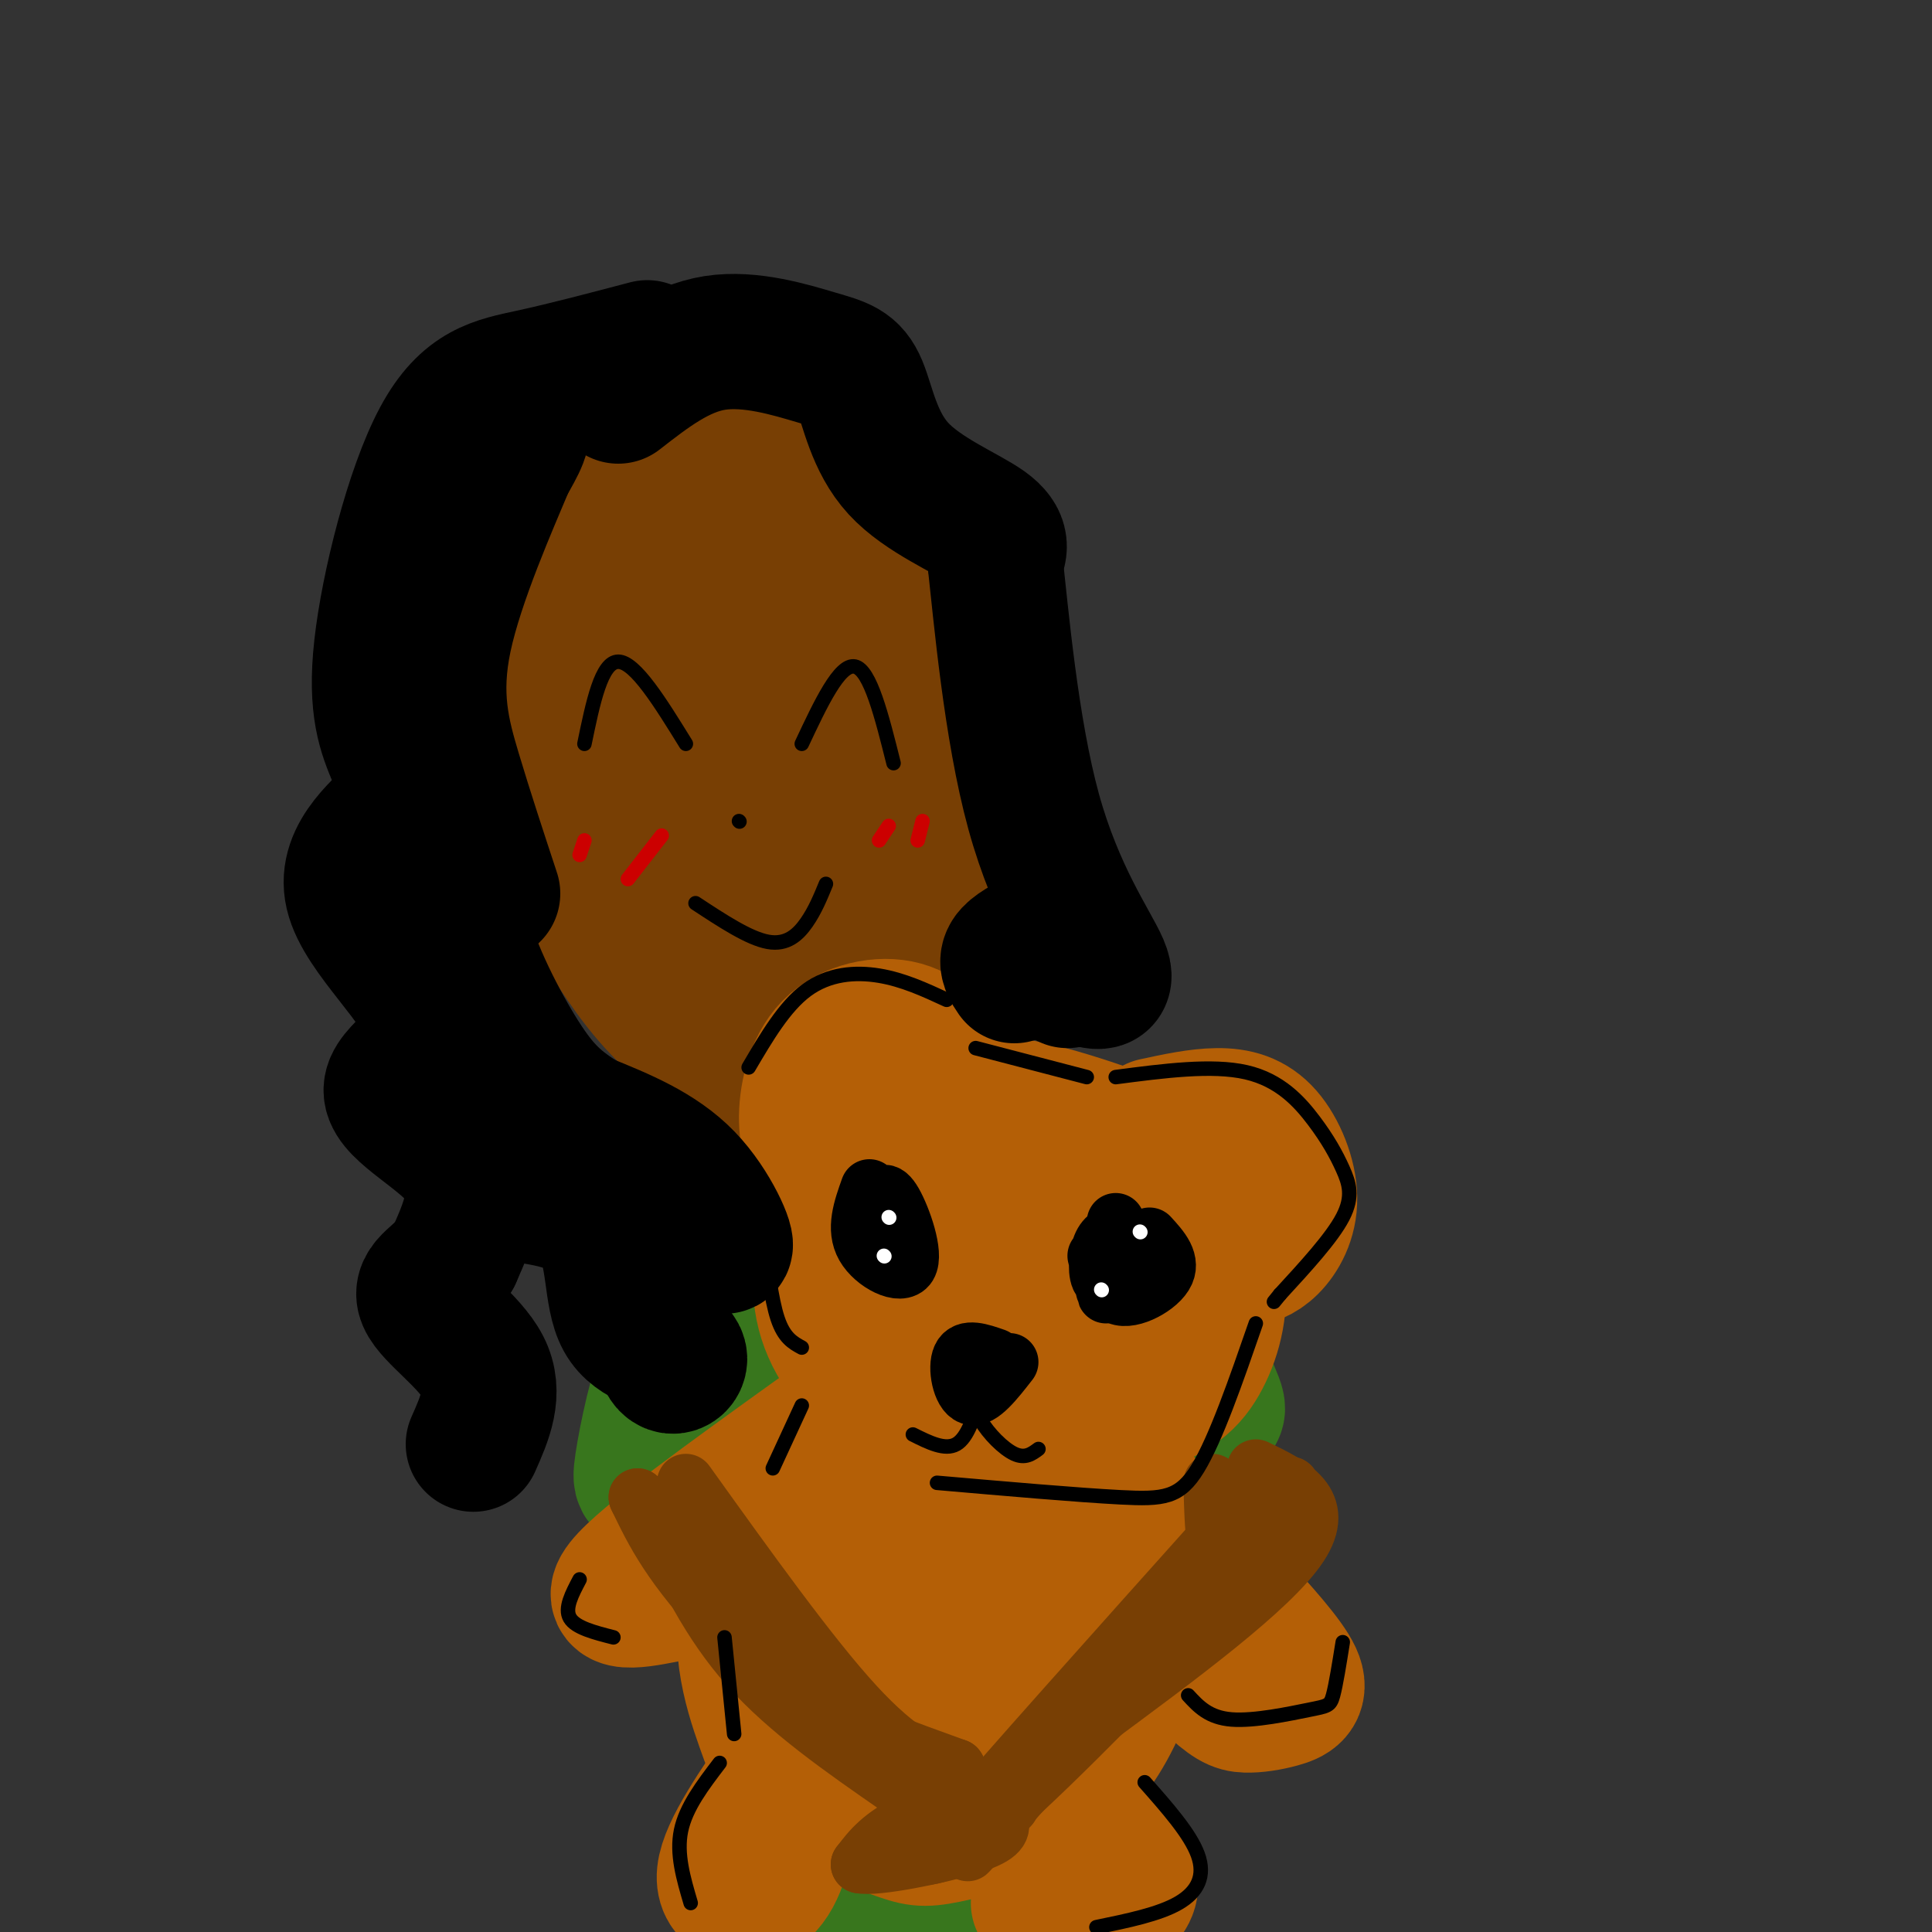<svg viewBox='0 0 400 400' version='1.1' xmlns='http://www.w3.org/2000/svg' xmlns:xlink='http://www.w3.org/1999/xlink'><rect x="0" y="0" width="400" height="400" fill="#333333" stroke="none"/><g fill='none' stroke='rgb(120,63,4)' stroke-width='28' stroke-linecap='round' stroke-linejoin='round'><path d='M167,99c6.244,7.444 12.489,14.889 18,28c5.511,13.111 10.289,31.889 12,41c1.711,9.111 0.356,8.556 -1,8'/><path d='M196,176c-5.619,12.583 -19.167,40.042 -25,51c-5.833,10.958 -3.952,5.417 -8,0c-4.048,-5.417 -14.024,-10.708 -24,-16'/><path d='M139,211c-6.528,-6.042 -10.849,-13.148 -14,-18c-3.151,-4.852 -5.134,-7.451 -7,-19c-1.866,-11.549 -3.616,-32.048 -4,-43c-0.384,-10.952 0.598,-12.358 2,-15c1.402,-2.642 3.224,-6.519 7,-12c3.776,-5.481 9.508,-12.566 14,-16c4.492,-3.434 7.746,-3.217 11,-3'/><path d='M148,85c3.590,1.617 7.064,7.159 10,12c2.936,4.841 5.332,8.981 10,23c4.668,14.019 11.607,37.916 15,50c3.393,12.084 3.240,12.355 0,3c-3.240,-9.355 -9.568,-28.335 -15,-39c-5.432,-10.665 -9.968,-13.015 -13,-13c-3.032,0.015 -4.558,2.396 -6,8c-1.442,5.604 -2.799,14.430 -3,24c-0.201,9.570 0.754,19.884 3,28c2.246,8.116 5.785,14.033 8,13c2.215,-1.033 3.108,-9.017 4,-17'/><path d='M161,177c-0.022,-10.987 -2.078,-29.956 -4,-40c-1.922,-10.044 -3.710,-11.163 -7,-14c-3.290,-2.837 -8.081,-7.393 -11,-10c-2.919,-2.607 -3.967,-3.264 -5,0c-1.033,3.264 -2.052,10.450 -2,18c0.052,7.550 1.174,15.462 6,27c4.826,11.538 13.354,26.700 17,33c3.646,6.300 2.408,3.739 3,-1c0.592,-4.739 3.012,-11.654 4,-19c0.988,-7.346 0.544,-15.122 -1,-22c-1.544,-6.878 -4.188,-12.858 -8,-17c-3.812,-4.142 -8.794,-6.444 -12,-7c-3.206,-0.556 -4.638,0.636 -6,1c-1.362,0.364 -2.654,-0.098 -3,5c-0.346,5.098 0.253,15.757 1,23c0.747,7.243 1.642,11.069 5,17c3.358,5.931 9.179,13.965 15,22'/><path d='M153,193c3.917,5.524 6.208,8.333 9,6c2.792,-2.333 6.083,-9.810 6,-20c-0.083,-10.190 -3.542,-23.095 -7,-36'/><path d='M178,204c0.000,0.000 6.000,54.000 6,54'/></g>
<g fill='none' stroke='rgb(56,118,29)' stroke-width='28' stroke-linecap='round' stroke-linejoin='round'><path d='M207,261c-4.867,7.178 -9.733,14.356 -17,17c-7.267,2.644 -16.933,0.756 -22,-1c-5.067,-1.756 -5.533,-3.378 -6,-5'/><path d='M219,259c8.357,3.542 16.714,7.083 22,12c5.286,4.917 7.500,11.208 9,15c1.500,3.792 2.286,5.083 2,6c-0.286,0.917 -1.643,1.458 -3,2'/><path d='M249,294c-1.311,1.600 -3.089,4.600 -10,0c-6.911,-4.600 -18.956,-16.800 -31,-29'/><path d='M209,271c0.000,0.000 7.000,113.000 7,113'/><path d='M222,283c-1.500,10.333 -3.000,20.667 -3,39c0.000,18.333 1.500,44.667 3,71'/><path d='M157,285c3.601,27.411 7.202,54.821 11,80c3.798,25.179 7.792,48.125 10,44c2.208,-4.125 2.631,-35.321 2,-59c-0.631,-23.679 -2.315,-39.839 -4,-56'/><path d='M176,294c2.599,15.691 11.096,82.917 18,99c6.904,16.083 12.215,-18.978 13,-45c0.785,-26.022 -2.954,-43.006 -5,-44c-2.046,-0.994 -2.397,14.002 -1,36c1.397,21.998 4.542,51.000 5,55c0.458,4.000 -1.771,-17.000 -4,-38'/><path d='M202,357c-2.000,-11.000 -5.000,-19.500 -8,-28'/><path d='M150,266c-3.964,3.423 -7.929,6.845 -11,14c-3.071,7.155 -5.250,18.042 -6,23c-0.750,4.958 -0.071,3.988 5,4c5.071,0.012 14.536,1.006 24,2'/><path d='M162,309c7.167,-1.415 13.084,-5.954 18,-12c4.916,-6.046 8.831,-13.601 10,-14c1.169,-0.399 -0.408,6.357 0,10c0.408,3.643 2.802,4.173 4,1c1.198,-3.173 1.199,-10.049 4,-13c2.801,-2.951 8.400,-1.975 14,-1'/><path d='M212,280c4.024,2.333 7.083,8.667 9,8c1.917,-0.667 2.690,-8.333 3,11c0.310,19.333 0.155,65.667 0,112'/><path d='M224,411c0.000,18.833 0.000,9.917 0,1'/></g>
<g fill='none' stroke='rgb(180,95,6)' stroke-width='28' stroke-linecap='round' stroke-linejoin='round'><path d='M245,240c-13.310,-4.894 -26.619,-9.787 -35,-11c-8.381,-1.213 -11.833,1.255 -17,5c-5.167,3.745 -12.047,8.766 -16,12c-3.953,3.234 -4.977,4.681 -6,9c-1.023,4.319 -2.045,11.509 0,18c2.045,6.491 7.156,12.283 12,16c4.844,3.717 9.422,5.358 14,7'/><path d='M197,296c9.422,0.631 25.978,-1.290 36,-4c10.022,-2.710 13.509,-6.208 16,-11c2.491,-4.792 3.985,-10.878 3,-18c-0.985,-7.122 -4.449,-15.280 -11,-20c-6.551,-4.720 -16.189,-6.003 -23,-6c-6.811,0.003 -10.795,1.293 -15,3c-4.205,1.707 -8.629,3.830 -11,7c-2.371,3.170 -2.687,7.386 -2,13c0.687,5.614 2.377,12.627 4,17c1.623,4.373 3.178,6.107 6,6c2.822,-0.107 6.911,-2.053 11,-4'/><path d='M211,279c3.848,-4.215 7.967,-12.753 10,-17c2.033,-4.247 1.978,-4.205 -1,-6c-2.978,-1.795 -8.880,-5.429 -14,-6c-5.120,-0.571 -9.460,1.920 -11,4c-1.540,2.080 -0.282,3.749 3,6c3.282,2.251 8.587,5.085 14,5c5.413,-0.085 10.933,-3.088 13,-5c2.067,-1.912 0.681,-2.731 -1,-5c-1.681,-2.269 -3.656,-5.986 -9,-8c-5.344,-2.014 -14.055,-2.323 -18,-1c-3.945,1.323 -3.123,4.280 -1,8c2.123,3.720 5.549,8.203 8,11c2.451,2.797 3.929,3.907 8,4c4.071,0.093 10.735,-0.831 14,-3c3.265,-2.169 3.133,-5.585 3,-9'/><path d='M229,257c0.333,-2.833 -0.333,-5.417 -1,-8'/><path d='M197,222c-2.696,-3.863 -5.393,-7.726 -10,-9c-4.607,-1.274 -11.125,0.042 -15,4c-3.875,3.958 -5.107,10.560 -5,15c0.107,4.440 1.554,6.720 3,9'/><path d='M239,233c4.536,-0.979 9.072,-1.959 13,-2c3.928,-0.041 7.249,0.855 10,4c2.751,3.145 4.933,8.539 5,13c0.067,4.461 -1.981,7.989 -4,10c-2.019,2.011 -4.010,2.506 -6,3'/><path d='M230,302c2.369,4.935 4.738,9.869 6,16c1.262,6.131 1.417,13.458 0,21c-1.417,7.542 -4.405,15.298 -8,21c-3.595,5.702 -7.798,9.351 -12,13'/><path d='M216,373c-5.981,3.562 -14.933,5.967 -20,7c-5.067,1.033 -6.247,0.694 -11,-1c-4.753,-1.694 -13.078,-4.743 -18,-8c-4.922,-3.257 -6.441,-6.723 -9,-14c-2.559,-7.277 -6.160,-18.365 -2,-30c4.160,-11.635 16.080,-23.818 28,-36'/><path d='M184,291c1.503,0.515 -8.739,19.804 -13,30c-4.261,10.196 -2.542,11.301 0,16c2.542,4.699 5.906,12.993 10,17c4.094,4.007 8.916,3.726 13,3c4.084,-0.726 7.428,-1.897 11,-4c3.572,-2.103 7.370,-5.139 9,-14c1.630,-8.861 1.092,-23.546 -1,-31c-2.092,-7.454 -5.737,-7.675 -10,-7c-4.263,0.675 -9.145,2.246 -13,6c-3.855,3.754 -6.683,9.689 -8,14c-1.317,4.311 -1.122,6.996 -1,10c0.122,3.004 0.170,6.325 2,10c1.830,3.675 5.444,7.703 8,10c2.556,2.297 4.056,2.863 7,2c2.944,-0.863 7.331,-3.155 11,-6c3.669,-2.845 6.620,-6.241 8,-11c1.380,-4.759 1.190,-10.879 1,-17'/><path d='M218,319c-0.847,-5.322 -3.465,-10.128 -8,-12c-4.535,-1.872 -10.989,-0.811 -15,1c-4.011,1.811 -5.580,4.372 -6,9c-0.420,4.628 0.309,11.325 3,16c2.691,4.675 7.343,7.330 11,8c3.657,0.670 6.321,-0.645 9,-9c2.679,-8.355 5.375,-23.749 9,-29c3.625,-5.251 8.179,-0.357 14,6c5.821,6.357 12.911,14.179 20,22'/><path d='M255,331c6.123,6.744 11.431,12.603 13,16c1.569,3.397 -0.600,4.333 -3,5c-2.400,0.667 -5.031,1.064 -7,1c-1.969,-0.064 -3.277,-0.590 -8,-5c-4.723,-4.410 -12.862,-12.705 -21,-21'/><path d='M169,297c-17.940,12.887 -35.881,25.774 -40,31c-4.119,5.226 5.583,2.792 10,2c4.417,-0.792 3.548,0.060 9,-3c5.452,-3.060 17.226,-10.030 29,-17'/><path d='M177,310c4.833,-2.833 2.417,-1.417 0,0'/><path d='M216,367c8.511,8.467 17.022,16.933 18,22c0.978,5.067 -5.578,6.733 -10,7c-4.422,0.267 -6.711,-0.867 -9,-2'/><path d='M163,365c-6.244,9.022 -12.489,18.044 -13,23c-0.511,4.956 4.711,5.844 8,3c3.289,-2.844 4.644,-9.422 6,-16'/></g>
<g fill='none' stroke='rgb(120,63,4)' stroke-width='12' stroke-linecap='round' stroke-linejoin='round'><path d='M260,304c7.417,3.583 14.833,7.167 9,16c-5.833,8.833 -24.917,22.917 -44,37'/><path d='M225,357c-10.044,8.378 -13.156,10.822 -13,10c0.156,-0.822 3.578,-4.911 7,-9'/><path d='M251,307c0.178,6.156 0.356,12.311 1,12c0.644,-0.311 1.756,-7.089 3,-9c1.244,-1.911 2.622,1.044 4,4'/><path d='M259,314c4.595,-3.095 14.083,-12.833 3,0c-11.083,12.833 -42.738,48.238 -55,62c-12.262,13.762 -5.131,5.881 2,-2'/><path d='M209,374c0.333,-0.333 0.167,-0.167 0,0'/><path d='M255,315c-24.167,27.000 -48.333,54.000 -55,62c-6.667,8.000 4.167,-3.000 15,-14'/><path d='M215,363c3.000,-2.833 3.000,-2.917 3,-3'/><path d='M259,323c-20.167,20.917 -40.333,41.833 -52,52c-11.667,10.167 -14.833,9.583 -18,9'/><path d='M189,384c1.655,-1.226 14.792,-8.792 16,-11c1.208,-2.208 -9.512,0.940 -16,4c-6.488,3.060 -8.744,6.030 -11,9'/><path d='M178,386c3.133,0.733 16.467,-1.933 23,-4c6.533,-2.067 6.267,-3.533 6,-5'/><path d='M137,315c4.917,10.417 9.833,20.833 18,30c8.167,9.167 19.583,17.083 31,25'/><path d='M186,370c-2.111,-2.244 -22.889,-20.356 -35,-33c-12.111,-12.644 -15.556,-19.822 -19,-27'/><path d='M132,310c0.060,0.488 9.708,15.208 17,25c7.292,9.792 12.226,14.655 20,19c7.774,4.345 18.387,8.173 29,12'/><path d='M198,366c1.333,1.167 -9.833,-1.917 -21,-5'/><path d='M142,307c12.833,17.917 25.667,35.833 35,46c9.333,10.167 15.167,12.583 21,15'/></g>
<g fill='none' stroke='rgb(0,0,0)' stroke-width='28' stroke-linecap='round' stroke-linejoin='round'><path d='M134,72c-8.369,2.208 -16.738,4.417 -24,6c-7.262,1.583 -13.417,2.542 -19,13c-5.583,10.458 -10.595,30.417 -12,43c-1.405,12.583 0.798,17.792 3,23'/><path d='M82,157c1.610,5.101 4.135,6.353 1,10c-3.135,3.647 -11.931,9.687 -10,18c1.931,8.313 14.590,18.898 16,26c1.410,7.102 -8.428,10.720 -8,15c0.428,4.280 11.122,9.223 15,15c3.878,5.777 0.939,12.389 -2,19'/><path d='M94,260c-2.405,4.333 -7.417,5.667 -6,9c1.417,3.333 9.262,8.667 12,14c2.738,5.333 0.369,10.667 -2,16'/><path d='M105,247c7.810,0.977 15.620,1.955 19,7c3.380,5.045 2.331,14.159 5,19c2.669,4.841 9.056,5.411 11,7c1.944,1.589 -0.553,4.197 -2,2c-1.447,-2.197 -1.842,-9.199 -4,-15c-2.158,-5.801 -6.079,-10.400 -10,-15'/><path d='M124,252c-2.237,-3.458 -2.831,-4.602 -1,-6c1.831,-1.398 6.087,-3.049 9,-4c2.913,-0.951 4.482,-1.203 8,3c3.518,4.203 8.986,12.862 10,13c1.014,0.138 -2.424,-8.246 -8,-14c-5.576,-5.754 -13.288,-8.877 -21,-12'/><path d='M121,232c-5.434,-3.416 -8.518,-5.957 -13,-13c-4.482,-7.043 -10.360,-18.589 -12,-26c-1.640,-7.411 0.960,-10.689 1,-15c0.040,-4.311 -2.480,-9.656 -5,-15'/><path d='M92,163c-2.614,-3.753 -6.649,-5.635 -7,-16c-0.351,-10.365 2.982,-29.214 8,-41c5.018,-11.786 11.719,-16.510 14,-17c2.281,-0.490 0.140,3.255 -2,7'/><path d='M105,96c-3.274,7.857 -10.458,24.000 -13,36c-2.542,12.000 -0.440,19.857 2,28c2.440,8.143 5.220,16.571 8,25'/><path d='M128,82c6.321,-4.922 12.641,-9.844 20,-11c7.359,-1.156 15.756,1.456 21,3c5.244,1.544 7.333,2.022 9,6c1.667,3.978 2.910,11.456 8,17c5.090,5.544 14.026,9.156 18,12c3.974,2.844 2.987,4.922 2,7'/><path d='M206,116c1.226,10.964 3.292,34.875 8,52c4.708,17.125 12.060,27.464 14,32c1.940,4.536 -1.530,3.268 -5,2'/><path d='M223,202c-1.167,0.500 -1.583,0.750 -2,1'/><path d='M215,194c-2.583,1.333 -5.167,2.667 -6,4c-0.833,1.333 0.083,2.667 1,4'/></g>
<g fill='none' stroke='rgb(0,0,0)' stroke-width='3' stroke-linecap='round' stroke-linejoin='round'><path d='M196,207c-4.511,-2.089 -9.022,-4.178 -14,-5c-4.978,-0.822 -10.422,-0.378 -15,3c-4.578,3.378 -8.289,9.689 -12,16'/><path d='M158,255c0.833,7.000 1.667,14.000 3,18c1.333,4.000 3.167,5.000 5,6'/><path d='M202,217c0.000,0.000 23.000,6.000 23,6'/><path d='M231,223c9.987,-1.306 19.974,-2.612 27,-1c7.026,1.612 11.089,6.144 14,10c2.911,3.856 4.668,7.038 6,10c1.332,2.962 2.238,5.703 0,10c-2.238,4.297 -7.619,10.148 -13,16'/><path d='M265,268c-2.167,2.667 -1.083,1.333 0,0'/><path d='M260,274c-4.133,11.933 -8.267,23.867 -12,30c-3.733,6.133 -7.067,6.467 -16,6c-8.933,-0.467 -23.467,-1.733 -38,-3'/><path d='M166,291c0.000,0.000 -6.000,13.000 -6,13'/><path d='M150,339c0.000,0.000 2.000,20.000 2,20'/><path d='M149,365c-3.500,4.583 -7.000,9.167 -8,14c-1.000,4.833 0.500,9.917 2,15'/><path d='M127,339c-3.917,-1.000 -7.833,-2.000 -9,-4c-1.167,-2.000 0.417,-5.000 2,-8'/><path d='M237,369c4.711,5.333 9.422,10.667 11,15c1.578,4.333 0.022,7.667 -4,10c-4.022,2.333 -10.511,3.667 -17,5'/><path d='M246,351c2.131,2.315 4.262,4.631 9,5c4.738,0.369 12.083,-1.208 16,-2c3.917,-0.792 4.405,-0.798 5,-3c0.595,-2.202 1.298,-6.601 2,-11'/></g>
<g fill='none' stroke='rgb(0,0,0)' stroke-width='12' stroke-linecap='round' stroke-linejoin='round'><path d='M180,246c-1.509,4.234 -3.018,8.469 -1,12c2.018,3.531 7.561,6.359 9,4c1.439,-2.359 -1.228,-9.904 -3,-13c-1.772,-3.096 -2.649,-1.742 -3,0c-0.351,1.742 -0.175,3.871 0,6'/><path d='M232,255c-1.572,0.411 -3.144,0.821 -4,3c-0.856,2.179 -0.994,6.125 0,7c0.994,0.875 3.122,-1.322 3,-3c-0.122,-1.678 -2.494,-2.836 -3,-1c-0.506,1.836 0.856,6.668 1,7c0.144,0.332 -0.928,-3.834 -2,-8'/><path d='M206,281c-3.000,-1.044 -6.000,-2.089 -7,0c-1.000,2.089 0.000,7.311 2,8c2.000,0.689 5.000,-3.156 8,-7'/><path d='M231,253c-1.178,6.600 -2.356,13.200 0,15c2.356,1.800 8.244,-1.200 10,-4c1.756,-2.800 -0.622,-5.400 -3,-8'/></g>
<g fill='none' stroke='rgb(0,0,0)' stroke-width='3' stroke-linecap='round' stroke-linejoin='round'><path d='M203,289c-1.333,4.333 -2.667,8.667 -5,10c-2.333,1.333 -5.667,-0.333 -9,-2'/><path d='M201,286c0.178,2.578 0.356,5.156 2,8c1.644,2.844 4.756,5.956 7,7c2.244,1.044 3.622,0.022 5,-1'/></g>
<g fill='none' stroke='rgb(255,255,255)' stroke-width='3' stroke-linecap='round' stroke-linejoin='round'><path d='M184,252c0.000,0.000 0.100,0.100 0.1,0.1'/><path d='M183,260c0.000,0.000 0.100,0.100 0.1,0.1'/><path d='M236,255c0.000,0.000 0.100,0.100 0.1,0.1'/><path d='M228,267c0.000,0.000 0.100,0.100 0.1,0.1'/></g>
<g fill='none' stroke='rgb(0,0,0)' stroke-width='3' stroke-linecap='round' stroke-linejoin='round'><path d='M142,154c-5.250,-8.500 -10.500,-17.000 -14,-17c-3.500,0.000 -5.250,8.500 -7,17'/><path d='M166,154c3.917,-8.333 7.833,-16.667 11,-16c3.167,0.667 5.583,10.333 8,20'/><path d='M171,183c-1.133,2.756 -2.267,5.511 -4,8c-1.733,2.489 -4.067,4.711 -8,4c-3.933,-0.711 -9.467,-4.356 -15,-8'/><path d='M153,170c0.000,0.000 0.100,0.100 0.1,0.1'/></g>
<g fill='none' stroke='rgb(204,0,0)' stroke-width='3' stroke-linecap='round' stroke-linejoin='round'><path d='M137,173c0.000,0.000 -7.000,9.000 -7,9'/><path d='M121,174c0.000,0.000 -1.000,3.000 -1,3'/><path d='M184,171c0.000,0.000 -2.000,3.000 -2,3'/><path d='M191,170c0.000,0.000 -1.000,4.000 -1,4'/></g>
</svg>